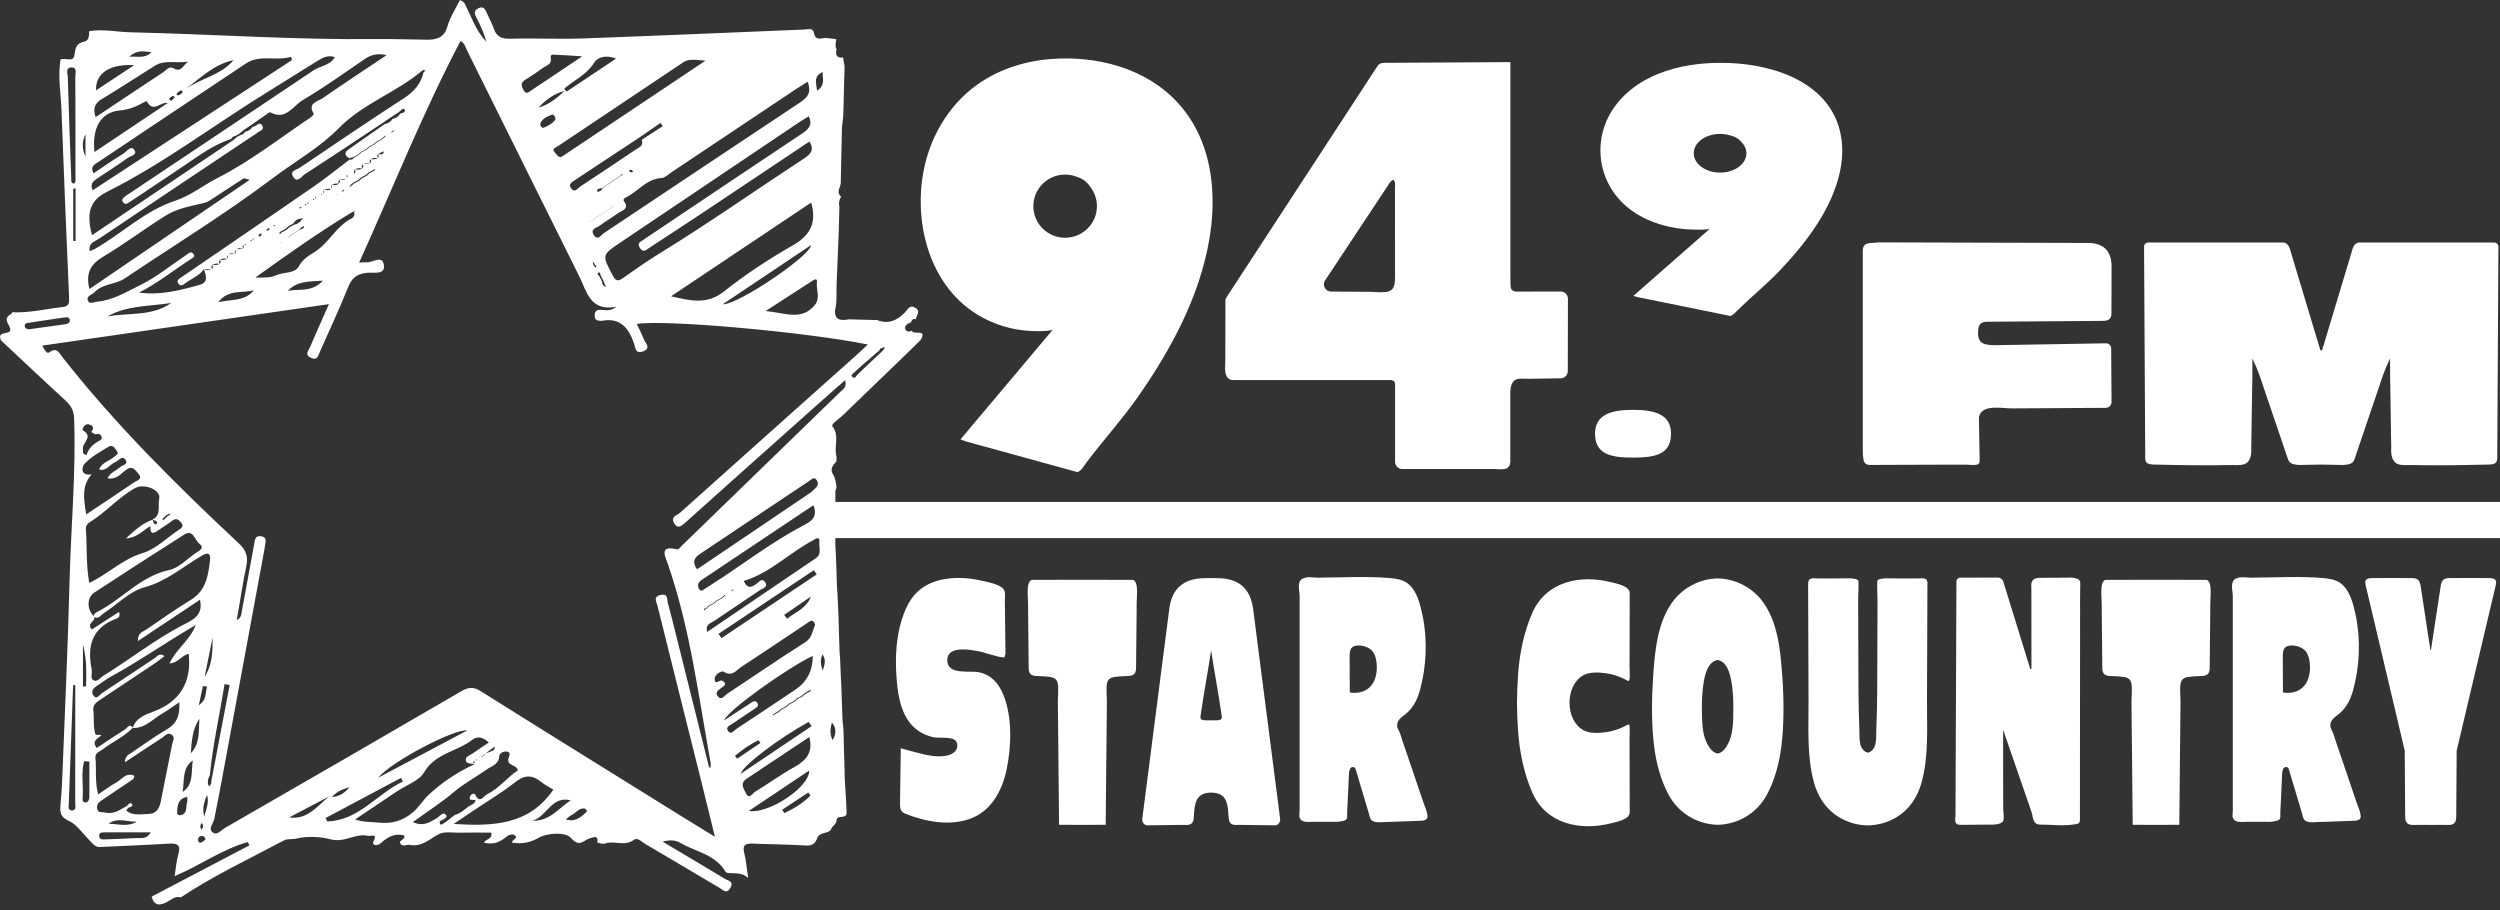 <svg width="239" height="87" viewBox="0 0 239 87" fill="none" xmlns="http://www.w3.org/2000/svg">
<rect x="0" y="0" width="239" height="87" fill="#333333" stroke="none"/>
<g clip-path="url(#clip0_2372_5063)">
<path d="M8.488 2.983C8.488 2.983 8.51 2.983 8.52 2.979C8.52 2.972 8.52 2.965 8.52 2.958L8.488 2.986V2.983Z" fill="white"/>
<path d="M87.578 30.543C87.578 30.543 87.557 30.536 87.546 30.533C87.546 30.536 87.546 30.54 87.546 30.547H87.578V30.543Z" fill="white"/>
<path d="M5.768 5.691C5.768 5.691 5.782 5.687 5.786 5.684C5.786 5.677 5.786 5.67 5.786 5.663L5.765 5.691H5.768Z" fill="white"/>
<path d="M87.182 31.607C87.182 31.607 87.186 31.618 87.186 31.622C87.197 31.618 87.207 31.614 87.214 31.611H87.179L87.182 31.607Z" fill="white"/>
<path d="M87.108 30.812C87.108 30.812 87.094 30.816 87.09 30.819C87.09 30.826 87.083 30.833 87.083 30.836L87.111 30.812H87.108Z" fill="white"/>
<path d="M87.186 31.62C86.912 31.742 86.607 31.729 86.541 31.423C86.472 31.081 86.793 30.924 87.09 30.815C87.179 30.615 87.262 30.401 87.546 30.529C87.579 30.155 88.095 29.764 87.477 29.409C86.981 29.123 86.786 29.57 86.578 29.796C85.814 30.611 84.968 31.045 83.844 30.598C82.948 30.575 82.056 30.552 81.16 30.529C80.106 30.74 79.636 30.414 79.897 29.271C80.01 28.768 79.95 28.229 79.967 27.703C79.973 27.43 79.98 27.154 79.99 26.881C80.049 25.471 80.106 24.058 80.165 22.648C80.172 22.454 80.178 22.26 80.185 22.066C80.205 21.291 80.228 20.512 80.248 19.736C80.155 19.401 80.231 19.092 80.41 18.803C79.854 18.333 80.443 17.84 80.38 17.357C80.38 17.149 80.386 16.942 80.39 16.739C80.423 15.214 80.459 13.692 80.492 12.167C80.532 11.819 80.572 11.47 80.611 11.122C80.621 10.819 80.631 10.517 80.641 10.215C80.648 10.011 80.651 9.804 80.657 9.6C80.667 9.137 80.677 8.673 80.687 8.21C80.707 7.592 80.724 6.974 80.743 6.356C80.694 6.07 80.644 5.788 80.598 5.502C79.967 5.564 79.848 5.232 79.973 4.706C79.788 4.391 79.934 4.066 79.944 3.743C79.616 3.704 79.292 3.668 78.965 3.628C78.519 3.628 77.967 3.954 77.815 3.155C77.716 2.626 77.243 2.81 76.896 2.823C69.852 3.109 62.811 3.421 55.767 3.674C53.434 3.757 51.09 3.638 48.756 3.704C47.917 3.727 47.454 3.474 47.19 2.702C47.004 2.163 46.714 1.66 46.485 1.134C46.333 0.782 46.148 0.588 45.735 0.792C45.348 0.983 45.319 1.226 45.5 1.584C45.897 2.353 46.267 3.139 46.495 3.987C45.451 2.912 45.041 1.502 44.367 0.24C44.231 0.161 44.099 0.079 43.967 0C43.557 0.841 43.018 1.647 42.773 2.531C42.476 3.615 41.702 3.803 40.84 3.796C39.243 3.786 37.633 3.714 36.047 3.734C28.193 3.822 20.362 3.27 12.518 3.089C11.186 3.06 9.861 2.761 8.525 2.978C8.505 3.382 8.538 3.881 8.049 3.983C7.282 4.141 7.206 4.582 7.117 5.262C7.021 6.014 6.231 5.485 5.788 5.683C5.517 7.306 5.818 8.92 5.878 10.537C6.096 16.505 6.35 22.474 6.605 28.442C6.625 28.942 6.611 29.29 5.957 29.359C4.367 29.527 2.8 29.938 1.184 29.852C1.134 29.915 1.101 30 1.035 30.036C0.195 30.506 0.946 31.003 0.985 31.496C1.032 32.077 -0.36 31.552 0.1 32.544C2.165 34.477 4.218 36.422 6.301 38.332C6.82 38.808 7.061 39.298 7.087 40.021C7.272 45.194 6.783 50.348 6.651 55.511C6.489 61.907 6.188 68.299 5.94 74.695C5.914 75.392 5.844 76.085 5.795 76.782C5.742 77.534 5.616 78.06 6.687 78.53C7.276 78.79 7.993 79.769 8.644 80.433C8.985 80.778 9.15 80.999 9.623 80.972C11.808 80.861 13.992 80.785 16.174 80.65C17.014 80.598 17.298 80.821 17.047 81.679C16.855 82.333 16.812 83.033 16.696 83.759C19.126 82.74 21.222 81.192 23.691 80.499C23.74 80.604 23.79 80.709 23.84 80.818C20.726 82.451 17.609 84.085 14.495 85.718C14.736 86.589 15.252 86.609 15.959 86.234C16.366 86.017 16.736 85.629 17.278 85.79C20.415 83.71 23.826 82.113 27.142 80.344C27.479 80.164 27.955 80.262 28.348 80.164C29.432 79.897 30.728 80.003 31.564 80.23C32.963 80.607 33.977 79.618 35.187 79.907C35.465 79.973 36.133 79.595 35.696 80.469C35.534 80.791 36.023 80.943 36.404 80.604C37.025 80.052 37.716 79.612 38.625 79.868C38.85 80.275 38.03 80.299 38.291 80.67C38.516 80.989 38.903 80.716 39.17 80.769C40.288 80.989 41.002 80.275 41.831 79.802C42.479 79.434 43.203 79.621 43.894 79.605C44.919 79.579 45.947 79.598 46.971 79.598C47.097 80.279 46.409 80.187 46.27 80.552C47.156 80.798 47.827 80.499 48.452 79.963C48.68 79.766 49.077 79.697 49.259 79.891C49.533 80.183 48.915 80.249 48.961 80.561C49.824 80.683 50.591 80.598 51.414 80.134C52.412 79.572 54.088 79.546 54.574 80.101C55.433 81.081 55.777 80.299 56.372 80.151C56.64 80.085 57.242 79.743 57.103 80.548C57.334 80.588 57.602 80.716 57.794 80.647C58.699 80.315 59.701 80.959 60.593 80.292C60.947 80.026 61.353 80.486 61.691 80.686C64.071 82.08 66.441 83.5 68.817 84.9C69.135 85.087 69.452 85.508 69.816 84.89C70.189 84.256 69.614 84.206 69.316 84.025C67.389 82.859 65.446 81.712 63.347 80.463C64.09 80.269 64.583 80.302 65.109 80.611C66.55 81.455 68.355 81.662 69.35 83.322C69.564 83.684 70.734 83.178 71.521 83.937C71.376 82.964 71.329 82.241 71.151 81.551C70.953 80.782 71.257 80.621 71.948 80.65C73.637 80.722 75.332 80.716 77.018 80.831C77.686 80.877 77.967 80.611 78.145 80.068C78.406 79.536 79.078 79.723 79.428 79.342C79.497 78.954 80.013 78.813 79.973 78.366C80.099 77.863 80.892 78.343 80.935 77.719C80.925 77.469 80.915 77.219 80.905 76.969C80.899 76.834 80.892 76.7 80.886 76.565C80.843 75.832 80.796 75.096 80.753 74.363C80.753 74.225 80.75 74.087 80.747 73.949C80.734 73.42 80.717 72.894 80.704 72.365C80.697 72.223 80.694 72.082 80.687 71.937C80.671 71.234 80.654 70.527 80.638 69.824C80.605 69.479 80.575 69.134 80.542 68.789C80.502 67.704 80.466 66.616 80.426 65.532C80.419 65.377 80.413 65.223 80.403 65.072C80.373 64.358 80.344 63.648 80.31 62.935C80.294 62.735 80.281 62.538 80.264 62.337C80.234 61.423 80.208 60.51 80.178 59.596C80.175 59.438 80.172 59.281 80.168 59.123C80.132 58.308 80.096 57.493 80.059 56.678L80.016 56.211C79.967 54.831 79.944 53.447 79.858 52.07L79.864 46.916C79.901 46.818 79.934 46.719 79.97 46.621C79.934 46.154 79.861 45.717 79.603 45.286C79.345 44.856 79.629 44.451 79.954 44.126C79.96 43.958 79.963 43.788 79.97 43.62C79.686 42.7 80.304 41.678 79.577 40.754C79.425 40.56 80.168 40.077 80.519 39.748C80.588 39.686 80.661 39.62 80.73 39.558C80.813 39.475 80.899 39.39 80.981 39.308C82.628 37.72 84.27 36.133 85.917 34.546C86.611 33.872 87.302 33.198 87.996 32.524C88.723 31.351 87.275 32.087 87.189 31.624L87.186 31.62ZM78.641 6.882C78.635 7.546 78.912 8.167 78.112 8.667C78.036 7.934 77.736 7.306 78.641 6.882ZM78.099 26.963C78.01 27.686 78.446 28.456 77.914 29.139C76.665 30.694 75.091 29.921 73.2 29.731C74.889 28.64 76.311 27.723 77.732 26.802C77.94 26.664 78.139 26.648 78.099 26.96V26.963ZM69.092 29.087C72.037 27.114 74.767 25.284 77.524 23.44C77.58 24.357 70.612 29.136 69.092 29.087ZM75.772 23.466C73.488 24.778 71.263 26.237 69.204 27.87C67.574 29.159 66.031 28.751 64.153 28.324C68.685 25.294 73.055 22.372 77.55 19.365C77.617 19.631 77.63 19.67 77.636 19.71C78.016 21.455 77.359 22.559 75.775 23.47L75.772 23.466ZM61.175 23.7C61.505 24.209 61.796 23.874 62.094 23.68C63.783 22.572 65.475 21.471 67.158 20.354C70.553 18.096 73.941 15.825 77.382 13.528C77.927 14.399 77.408 14.796 76.797 15.197C72.212 18.198 67.736 21.356 63.062 24.222C61.869 24.955 60.719 25.761 59.575 26.572C59.089 26.917 58.871 26.888 58.574 26.329C57.536 24.367 57.516 24.39 59.357 23.151C65.003 19.358 70.642 15.559 76.288 11.763C76.621 11.539 76.969 11.335 77.322 11.115C77.709 11.953 77.299 12.354 76.688 12.762C71.815 16.003 66.956 19.269 62.094 22.53C61.922 22.645 61.747 22.753 61.582 22.878C61.314 23.085 60.838 23.184 61.175 23.703V23.7ZM57.949 27.397H57.82C57.622 27.292 57.562 27.111 57.552 26.904C57.469 26.74 57.387 26.576 57.304 26.411C57.179 26.316 57.043 26.148 57.205 26.063C57.38 25.971 57.39 26.207 57.43 26.336C57.513 26.5 57.595 26.664 57.678 26.829C57.747 26.996 57.813 27.164 57.883 27.328L57.949 27.397ZM77.207 7.802C77.583 8.772 77.263 9.278 76.542 9.758C70.262 13.915 64.008 18.113 57.734 22.283C57.463 22.464 57.126 23.072 56.749 22.438C56.408 21.863 57.053 21.78 57.334 21.57C57.889 21.146 58.511 20.811 59.069 20.39C59.43 20.117 60.213 20.002 59.651 19.233C59.526 19.062 59.727 18.928 59.859 18.862C61.01 18.3 61.796 17.094 63.241 17.021C63.565 17.005 63.882 16.676 64.186 16.473C68.159 13.823 72.126 11.168 76.099 8.516C76.436 8.292 76.78 8.082 77.213 7.809L77.207 7.802ZM56.947 25.576C56.947 25.576 56.848 25.488 56.798 25.438C56.749 25.337 56.696 25.238 56.66 25.133C56.653 25.116 56.713 25.08 56.739 25.051C56.789 25.146 56.842 25.241 56.891 25.34C57.02 25.392 57.073 25.468 56.947 25.576ZM60.778 14.297C59.003 15.49 57.231 16.68 55.443 17.85C55.218 17.997 54.971 18.461 54.63 18.044C54.27 17.606 54.673 17.409 54.98 17.205C57.036 15.848 59.093 14.487 61.148 13.13C61.813 12.67 62.474 12.213 63.138 11.753C63.215 11.855 63.291 11.957 63.367 12.059C62.696 12.492 62.025 12.93 61.353 13.363C61.562 13.915 61.106 14.077 60.782 14.297H60.778ZM60.527 16.42C60.458 16.44 60.385 16.486 60.322 16.476C60.203 16.453 60.117 16.374 60.203 16.249C60.226 16.216 60.349 16.226 60.401 16.256C60.454 16.285 60.484 16.361 60.524 16.423L60.527 16.42ZM59.532 16.729C59.466 16.749 59.403 16.768 59.337 16.788L59.089 17.021C58.924 17.107 58.759 17.196 58.597 17.281C58.514 17.36 58.431 17.436 58.349 17.514C58.184 17.6 58.018 17.689 57.853 17.774C57.77 17.853 57.688 17.928 57.605 18.007C57.493 18.185 57.37 18.346 57.126 18.32C57.103 18.32 57.056 18.247 57.066 18.227C57.156 17.984 57.387 18.02 57.582 17.984C57.665 17.909 57.747 17.83 57.83 17.754C57.995 17.666 58.16 17.58 58.322 17.491C58.405 17.413 58.488 17.337 58.57 17.258C58.736 17.169 58.901 17.084 59.066 16.995C59.149 16.919 59.231 16.841 59.317 16.765C59.367 16.722 59.42 16.676 59.469 16.634L59.539 16.735L59.532 16.729ZM56.838 20.946C56.921 20.867 57.004 20.785 57.083 20.706C57.248 20.62 57.413 20.538 57.582 20.453C57.665 20.374 57.747 20.291 57.83 20.213C57.995 20.127 58.16 20.045 58.326 19.96C58.408 19.877 58.494 19.795 58.577 19.713L58.643 19.664L58.59 19.726C58.504 19.808 58.422 19.887 58.336 19.97C58.17 20.055 58.005 20.137 57.84 20.223L57.592 20.462C57.427 20.548 57.261 20.63 57.096 20.715C57.013 20.794 56.931 20.877 56.848 20.955C56.683 21.038 56.518 21.123 56.349 21.205L56.342 21.199C56.508 21.113 56.673 21.031 56.838 20.946ZM67.449 5.798C62.755 8.936 58.352 11.878 53.949 14.819C53.916 14.842 53.88 14.862 53.847 14.888C53.424 15.217 53.265 14.793 53.06 14.593C52.677 14.215 53.133 14.106 53.325 13.981C57.318 11.299 61.32 8.634 65.317 5.959C65.882 5.581 66.48 5.735 67.452 5.801L67.449 5.798ZM51.662 11.796C51.844 11.309 52.333 11.138 52.763 10.958C52.888 10.905 53.106 11.132 53.1 11.418C52.842 11.802 52.409 12.029 51.976 12.21C51.821 12.275 51.586 12.006 51.662 11.799V11.796ZM51.48 10.29C52.167 9.541 52.964 8.956 53.969 8.687C53.248 9.387 52.475 10.004 51.48 10.29ZM56.785 6.014C57.139 5.446 57.916 5.226 58.898 5.6C57.251 6.698 55.708 7.73 54.164 8.759C54.088 8.664 54.009 8.568 53.933 8.476C54.885 7.661 56.078 7.145 56.785 6.014ZM50.171 7.658C50.759 7.283 51.348 6.902 51.91 6.488C52.237 6.245 52.786 6.169 52.653 5.515C52.574 5.127 52.971 5.232 53.176 5.239C53.903 5.265 54.633 5.321 55.665 5.383C53.877 6.58 52.353 7.605 50.825 8.621C50.574 8.788 50.303 9.104 50.042 8.598C49.857 8.24 49.738 7.931 50.171 7.658ZM14.485 4.992C13.85 5.623 13.196 5.37 12.346 5.423C13.133 4.729 13.751 4.91 14.485 4.992ZM12.822 6.231C11.467 7.129 10.35 7.868 9.18 8.64C9.114 7.023 10.469 6.093 12.822 6.231ZM9.735 9.472C11.451 8.433 13.13 7.332 14.832 6.271C15.741 5.702 16.759 6.07 17.966 5.89C17.447 6.36 17.281 6.935 16.584 6.53C16.161 6.287 15.906 6.708 15.625 6.892C13.473 8.305 11.335 9.742 9.147 11.197C8.849 10.353 9.067 9.873 9.732 9.469L9.735 9.472ZM22.332 5.745C21.089 7.237 19.116 7.48 17.648 8.588C19.123 7.49 20.448 6.143 22.332 5.745ZM17.43 8.884C17.344 8.94 17.225 9.045 17.086 9.097C17.014 9.124 16.822 9.104 16.911 8.946C16.981 8.825 17.126 8.726 17.262 8.664C17.328 8.631 17.49 8.64 17.43 8.884ZM16.716 9.291C16.61 9.4 16.505 9.511 16.372 9.649C16.273 9.567 16.207 9.511 16.141 9.456C16.257 9.357 16.366 9.242 16.498 9.166C16.534 9.147 16.64 9.245 16.716 9.291ZM11.431 10.56C12.396 10.468 13.07 10.175 13.811 9.748C13.877 9.709 14.019 9.663 14.029 9.676C14.677 10.849 15.282 9.715 16.042 9.843C13.755 11.375 11.47 12.903 9.034 14.533C8.776 12.335 9.576 10.737 11.431 10.56ZM12.826 14.31C12.505 13.876 12.125 14.481 11.818 14.668C10.846 15.266 9.907 15.927 8.938 16.574C8.581 15.868 9.104 15.687 9.451 15.454C14.135 12.318 18.819 9.186 23.512 6.067C24.851 5.176 26.408 5.863 27.819 5.433C27.849 5.538 27.879 5.64 27.912 5.745C21.565 9.893 15.216 14.037 8.859 18.191C8.588 17.593 8.909 17.311 9.319 17.044C10.284 16.413 11.249 15.786 12.184 15.115C12.465 14.911 13.186 14.803 12.826 14.313V14.31ZM10.194 18.352C15.635 15.641 20.442 11.95 25.588 8.788C27.188 7.806 28.775 6.79 30.375 5.804C30.887 5.489 31.366 5.245 32.007 5.459C31.548 6.277 30.619 6.291 29.961 6.734C24.114 10.659 18.257 14.566 12.399 18.477C12.227 18.592 12.049 18.694 11.89 18.826C11.725 18.96 11.606 19.135 11.774 19.348C11.943 19.559 12.132 19.486 12.313 19.365C12.521 19.23 12.726 19.095 12.935 18.957C14.406 17.974 15.877 16.985 17.351 16.006C18.875 14.997 20.323 13.847 22.107 13.284C22.167 13.071 22.355 13.035 22.531 12.979C22.64 12.92 22.745 12.857 22.855 12.798C22.997 12.68 23.139 12.565 23.278 12.446C23.522 12.279 23.77 12.114 24.015 11.95C24.487 11.621 24.957 11.29 25.43 10.967C25.565 10.875 25.773 10.695 25.846 10.737C27.327 11.549 28.008 10.123 28.93 9.577C30.946 8.384 32.864 7.02 34.797 5.692C35.409 5.272 36.017 5.045 36.959 5.275C34.837 6.695 32.821 8.016 30.844 9.387C30.371 9.715 29.37 9.843 29.988 10.859C30.017 10.908 29.839 11.132 29.72 11.211C26.781 13.183 23.965 15.398 20.831 16.998C19.456 17.702 18.204 18.707 16.759 19.187C13.817 20.157 11.662 22.329 9.061 23.802C8.928 23.877 8.78 23.927 8.585 24.012C8.419 23.217 9.077 23.082 9.467 22.819C14.316 19.555 19.182 16.315 24.041 13.068C24.213 12.953 24.401 12.857 24.553 12.723C24.778 12.525 25.3 12.437 25.089 12.036C24.805 11.493 24.477 12.174 24.15 12.114C23.978 12.394 23.724 12.552 23.403 12.604C23.35 12.818 23.159 12.854 22.99 12.916C22.881 12.976 22.768 13.035 22.66 13.094C22.517 13.212 22.378 13.327 22.236 13.445C17.764 16.453 13.295 19.46 8.796 22.484C8.257 20.433 8.532 19.187 10.198 18.356L10.194 18.352ZM9.844 24.551C11.893 23.328 13.807 21.889 15.827 20.617C16.941 19.914 18.263 19.703 19.536 19.398C19.88 19.315 20.19 19.072 20.498 18.875C21.43 18.274 22.355 17.656 23.288 17.054C23.334 17.025 23.436 17.084 23.873 17.192C18.666 20.738 13.668 24.143 8.548 27.631C8.178 26.129 8.641 25.271 9.847 24.551H9.844ZM9.021 27.956C9.791 27.098 11.011 27.226 11.9 26.631C16.653 23.447 21.549 20.446 26.11 17.008C28.203 15.434 30.563 14.116 32.368 12.275C34.711 9.883 37.875 8.854 40.347 6.764C40.446 6.698 40.552 6.616 40.638 6.764C40.648 6.78 40.545 6.862 40.493 6.915C40.241 8.013 39.584 8.759 38.628 9.38C35.276 11.559 31.961 13.797 28.652 16.039C28.375 16.226 27.684 16.308 28.011 16.87C28.414 17.564 28.801 16.88 29.099 16.686C31.624 15.053 34.123 13.38 36.628 11.72C36.873 11.552 37.118 11.385 37.366 11.217C37.614 11.056 37.861 10.892 38.109 10.731C38.301 10.622 38.519 10.251 38.671 10.461C38.846 10.701 38.493 10.81 38.261 10.866C38.099 11.152 37.842 11.299 37.528 11.372C37.352 11.645 37.101 11.806 36.781 11.861C35.69 12.624 34.605 13.393 33.508 14.149C33.092 14.435 32.745 14.701 33.363 15.128C33.498 15.092 33.634 15.056 33.769 15.02C33.928 14.934 34.09 14.849 34.248 14.764C34.331 14.685 34.417 14.606 34.5 14.527C34.662 14.441 34.827 14.356 34.992 14.271C35.075 14.192 35.157 14.113 35.24 14.03C35.402 13.945 35.567 13.86 35.733 13.774C35.815 13.695 35.901 13.616 35.984 13.538C36.146 13.452 36.311 13.363 36.476 13.278C36.562 13.196 36.652 13.117 36.737 13.035C36.764 13.008 36.794 12.979 36.82 12.953C36.84 12.972 36.86 12.995 36.88 13.015L36.794 13.091C36.705 13.169 36.618 13.248 36.529 13.327C36.367 13.413 36.202 13.501 36.04 13.587C35.957 13.666 35.871 13.741 35.789 13.82C35.627 13.906 35.462 13.994 35.296 14.08L35.042 14.313C34.88 14.399 34.715 14.484 34.549 14.573C34.467 14.652 34.381 14.731 34.298 14.809C34.139 14.905 33.981 14.997 33.822 15.092C33.733 15.237 33.611 15.303 33.439 15.24C32.302 16.101 31.191 17.002 30.017 17.813C25.929 20.643 21.82 23.44 17.718 26.25C17.582 26.342 17.44 26.431 17.308 26.523C17.106 26.661 16.852 26.796 17.043 27.095C17.225 27.378 17.463 27.279 17.668 27.114C18.27 26.638 19.043 26.388 19.499 25.728C19.694 26.313 19.939 26.99 19.113 27.223C17.215 27.759 15.298 28.252 13.288 27.969C15.057 27.091 16.581 25.836 18.233 24.781C18.419 24.663 18.736 24.518 18.458 24.232C18.22 23.986 18.005 24.245 17.814 24.37C16.339 25.35 14.954 26.506 13.374 27.272C12.082 27.9 10.799 28.705 9.295 28.84C8.991 28.866 8.562 29.126 8.403 28.748C8.214 28.294 8.773 28.206 9.005 27.953L9.021 27.956ZM37.729 12.433C37.663 12.492 37.6 12.555 37.534 12.614L37.392 12.686C37.419 12.64 37.442 12.594 37.468 12.548C37.554 12.509 37.64 12.473 37.726 12.433H37.729ZM30.044 24.114C29.479 24.456 28.933 24.791 28.563 25.468C28.173 26.188 27.115 25.977 26.391 26.319C25.829 26.585 25.112 26.533 24.411 26.529C27.482 24.334 30.55 22.152 33.782 20.209H33.789C34.017 20.509 33.769 20.814 33.604 20.893C32.106 21.633 31.442 23.269 30.041 24.111L30.044 24.114ZM30.874 26.832C29.763 28.005 28.533 27.571 27.522 27.808C28.381 26.865 29.472 26.924 30.874 26.832ZM24.709 22.484C24.758 22.428 24.815 22.365 24.884 22.336C24.927 22.316 24.993 22.352 25.049 22.365C24.98 22.461 24.914 22.556 24.838 22.661C24.762 22.559 24.699 22.494 24.706 22.484H24.709ZM25.509 21.935C25.552 21.876 25.621 21.833 25.687 21.797C25.697 21.794 25.747 21.863 25.79 21.912C25.684 21.974 25.591 22.033 25.499 22.089C25.499 22.037 25.482 21.971 25.506 21.938L25.509 21.935ZM26.137 21.557C26.163 21.534 26.193 21.494 26.216 21.498C26.243 21.498 26.262 21.544 26.286 21.57C26.259 21.593 26.229 21.633 26.206 21.629C26.18 21.629 26.16 21.583 26.137 21.557ZM28.778 20.906C28.834 20.877 28.887 20.847 28.943 20.817C28.917 20.873 28.894 20.929 28.867 20.985C28.685 21.255 28.438 21.422 28.117 21.485C27.958 21.57 27.803 21.659 27.644 21.744C27.558 21.823 27.469 21.905 27.383 21.984C27.221 22.07 27.056 22.152 26.894 22.237C26.841 22.339 26.778 22.415 26.682 22.287C26.676 22.277 26.762 22.195 26.805 22.148C26.966 22.063 27.125 21.978 27.287 21.892C27.373 21.81 27.462 21.728 27.548 21.642C27.714 21.547 27.879 21.455 28.044 21.36C28.209 21.077 28.447 20.913 28.781 20.903L28.778 20.906ZM28.613 19.864C28.666 19.831 28.718 19.799 28.775 19.766C28.794 19.792 28.814 19.815 28.834 19.841C28.781 19.877 28.728 19.914 28.669 19.943C28.666 19.943 28.633 19.891 28.613 19.864ZM29.016 21.606C29.036 21.636 29.075 21.678 29.069 21.698C28.98 21.909 28.778 21.922 28.59 21.958C28.507 22.037 28.427 22.116 28.345 22.191C28.18 22.277 28.014 22.365 27.849 22.451C27.766 22.53 27.684 22.605 27.601 22.684L27.522 22.737L27.581 22.665C27.664 22.586 27.747 22.51 27.829 22.431C27.994 22.346 28.16 22.257 28.325 22.172L28.573 21.938C28.722 21.826 28.867 21.715 29.016 21.603V21.606ZM26.881 23.102C26.871 23.131 26.861 23.157 26.851 23.187L26.771 23.243L26.831 23.167C26.848 23.144 26.864 23.125 26.881 23.102ZM29.317 19.516C29.27 19.559 29.224 19.601 29.178 19.641C29.135 19.444 29.227 19.486 29.317 19.516ZM29.383 19.477C29.389 19.424 29.399 19.371 29.406 19.319C29.581 19.44 29.459 19.447 29.383 19.477ZM30.07 19.026C30.024 19.062 29.978 19.099 29.931 19.135C29.912 18.954 29.991 18.997 30.07 19.026ZM30.123 18.859C30.166 18.868 30.206 18.878 30.249 18.891L30.127 18.987C30.127 18.944 30.127 18.901 30.127 18.859H30.123ZM30.685 18.622C30.705 18.464 30.771 18.517 30.834 18.553C30.788 18.579 30.735 18.599 30.685 18.622ZM30.903 18.5C30.913 18.385 30.92 18.27 30.93 18.155C31.026 18.28 31.016 18.395 30.903 18.5ZM30.963 18.132C31.178 18.116 31.393 17.974 31.614 18.08C31.409 18.244 31.184 18.178 30.963 18.132ZM32.47 17.149C32.659 17.133 32.85 17.123 33.042 17.113C32.864 17.242 32.669 17.192 32.47 17.149ZM32.923 18.122C32.897 18.175 32.867 18.227 32.84 18.28C32.784 18.303 32.728 18.329 32.675 18.352L32.761 18.198C32.817 18.172 32.87 18.145 32.926 18.119L32.923 18.122ZM32.381 17.567C32.298 17.432 32.374 17.301 32.421 17.169C32.533 17.307 32.503 17.439 32.381 17.567ZM32.358 17.583C32.153 17.741 31.931 17.695 31.707 17.639C31.921 17.613 32.133 17.478 32.358 17.583ZM32.202 18.592L32.193 18.651L32.133 18.612L32.199 18.592H32.202ZM31.667 18.017C31.67 17.902 31.677 17.784 31.68 17.669C31.769 17.79 31.756 17.905 31.667 18.017ZM33.148 17.015C33.151 16.9 33.158 16.785 33.161 16.67C33.254 16.795 33.247 16.91 33.148 17.015ZM33.819 20.193C33.862 20.17 33.908 20.147 33.951 20.124C33.944 20.16 33.938 20.196 33.934 20.232C33.898 20.219 33.858 20.206 33.822 20.193H33.819ZM33.835 17.554C33.749 17.633 33.667 17.712 33.581 17.79C33.525 17.813 33.468 17.836 33.412 17.859C33.439 17.807 33.468 17.758 33.495 17.705C33.581 17.629 33.667 17.55 33.753 17.475C33.915 17.386 34.077 17.301 34.239 17.212C34.325 17.133 34.407 17.058 34.493 16.979C34.655 16.89 34.817 16.804 34.982 16.719C35.068 16.64 35.154 16.564 35.237 16.486C35.399 16.397 35.564 16.311 35.729 16.223C35.779 16.196 35.832 16.17 35.881 16.144C35.858 16.193 35.832 16.246 35.809 16.295C35.647 16.384 35.485 16.473 35.319 16.561C35.233 16.64 35.151 16.719 35.065 16.798C34.903 16.883 34.741 16.969 34.579 17.054C34.493 17.133 34.41 17.212 34.325 17.291C34.163 17.376 33.997 17.462 33.835 17.547V17.554ZM34.635 16.137C34.414 16.21 34.182 16.259 33.951 16.17C34.172 16.088 34.401 16.026 34.635 16.137ZM34.675 15.7C34.774 15.841 34.711 15.983 34.648 16.121C34.536 15.979 34.589 15.838 34.675 15.7ZM33.901 16.614C33.796 16.473 33.845 16.331 33.921 16.19C34.034 16.328 33.971 16.473 33.901 16.614ZM35.372 15.648C35.174 15.654 34.972 15.657 34.771 15.657C34.966 15.585 35.167 15.572 35.372 15.648ZM35.435 15.224C35.518 15.358 35.448 15.496 35.402 15.631C35.29 15.49 35.323 15.355 35.435 15.224ZM35.468 15.201C35.67 15.082 35.881 15.069 36.1 15.145C35.895 15.21 35.686 15.28 35.468 15.201ZM36.162 14.708C36.261 14.849 36.195 14.987 36.129 15.125C36.027 14.984 36.076 14.846 36.162 14.708ZM36.185 14.691C36.341 14.609 36.506 14.537 36.671 14.464C36.665 14.527 36.681 14.606 36.652 14.645C36.509 14.823 36.347 14.75 36.185 14.691ZM20.326 25.294C20.534 25.205 20.752 25.156 20.977 25.244C20.765 25.327 20.551 25.379 20.326 25.294ZM20.273 25.731C20.167 25.59 20.21 25.451 20.296 25.314C20.398 25.451 20.336 25.593 20.273 25.731ZM21.731 24.761C21.512 24.804 21.288 24.909 21.06 24.801C21.274 24.686 21.503 24.699 21.731 24.761ZM21.777 24.39C21.77 24.505 21.764 24.62 21.76 24.732C21.671 24.61 21.688 24.498 21.777 24.39ZM21.003 25.228C20.888 25.09 20.947 24.955 21.04 24.82C21.146 24.959 21.083 25.097 21.003 25.228ZM24.276 27.742C23.41 28.827 22.157 28.593 20.871 28.889C21.84 27.604 23.195 28.071 24.276 27.742ZM22.514 24.282C22.302 24.288 22.084 24.295 21.869 24.301C22.071 24.16 22.296 24.249 22.514 24.282ZM22.55 23.907C22.541 24.025 22.534 24.143 22.524 24.262C22.425 24.127 22.412 24.005 22.55 23.907ZM23.258 23.792C23.053 23.808 22.845 23.821 22.636 23.834C22.821 23.637 23.046 23.775 23.258 23.792ZM23.301 23.417C23.291 23.535 23.281 23.654 23.268 23.772C23.169 23.637 23.155 23.512 23.301 23.417ZM23.37 23.374C23.416 23.341 23.463 23.309 23.512 23.279C23.512 23.45 23.443 23.407 23.37 23.374ZM24.058 22.924C24.051 22.977 24.048 23.033 24.041 23.085C23.849 22.97 23.978 22.954 24.058 22.924ZM24.12 22.881C24.163 22.845 24.206 22.809 24.249 22.776C24.273 22.95 24.193 22.911 24.12 22.881ZM20.203 25.764C19.975 25.826 19.744 25.898 19.519 25.734C19.747 25.744 19.975 25.754 20.203 25.764ZM16.379 28.958C14.544 30.27 12.317 29.869 10.264 30.256C12.158 29.165 14.32 29.303 16.379 28.958ZM13.282 27.982C13.282 27.982 13.288 27.979 13.292 27.976C13.302 27.999 13.308 28.022 13.318 28.045C13.305 28.022 13.295 28.002 13.282 27.979V27.982ZM8.172 12.828V14.951C7.815 14.228 7.841 13.521 8.172 12.828ZM6.482 7.382C6.473 7.046 6.211 6.422 6.879 6.448C7.405 6.468 7.196 7.027 7.2 7.352C7.22 10.543 7.216 13.738 7.213 16.929C7.213 17.14 7.292 17.393 7.058 17.557C6.747 17.491 6.82 17.245 6.813 17.074C6.694 13.843 6.572 10.613 6.482 7.382ZM7.229 18.017V23.029C7.153 23.029 7.074 23.029 6.998 23.033V18.034C7.074 18.027 7.153 18.02 7.229 18.017ZM2.37 31.197C2.311 30.848 2.661 30.878 2.876 30.842C3.964 30.667 5.054 30.51 6.145 30.352C6.34 30.326 6.591 30.28 6.658 30.526C6.744 30.842 6.489 30.96 6.241 30.996C5.15 31.157 4.059 31.302 2.965 31.453C2.704 31.509 2.417 31.469 2.367 31.19L2.37 31.197ZM6.889 77.485C6.436 77.488 6.572 76.989 6.582 76.69C6.71 72.963 6.853 69.239 6.988 65.515C7.058 65.502 7.127 65.492 7.196 65.479C7.196 69.213 7.196 72.946 7.19 76.68C7.19 76.982 7.329 77.482 6.886 77.485H6.889ZM8.168 76.719C7.838 76.719 7.891 76.374 7.907 76.147C7.976 75.023 7.732 73.867 8.046 72.766C8.211 72.782 8.38 72.795 8.545 72.812C8.545 73.932 8.545 75.053 8.545 76.174C8.545 76.453 8.41 76.716 8.168 76.716V76.719ZM9.104 41.523C9.312 41.457 9.523 41.441 9.659 41.641C9.874 41.957 9.596 42.082 9.395 42.194C8.852 42.493 8.446 42.907 8.284 43.492C7.818 43.442 7.967 43.127 7.927 42.923C7.818 42.341 8.978 41.783 7.934 41.142C7.781 41.05 8.102 40.531 8.38 40.557C8.733 40.593 9.133 40.81 8.72 41.293C8.849 41.369 8.975 41.444 9.104 41.52V41.523ZM8.102 44.313C8.74 43.646 9.599 43.176 10.409 42.69C10.783 42.466 11.001 42.887 11.18 43.127C11.401 43.419 11.07 43.525 10.902 43.679C10.439 44.096 9.718 44.212 9.477 44.885C10.175 45.079 10.469 44.402 10.985 44.198C11.328 44.064 11.685 43.465 12.016 43.978C12.29 44.402 11.646 44.488 11.404 44.714C11.067 45.033 10.545 45.155 10.284 45.723C11.13 45.881 11.55 45.289 12.012 44.941C12.621 44.484 12.862 44.862 13.199 45.24C13.715 45.822 13.097 45.924 12.819 46.114C11.341 47.123 9.844 48.109 8.244 49.178C8.006 47.731 7.778 46.459 8.763 45.345C7.699 45.529 7.768 44.662 8.102 44.317V44.313ZM14.588 49.661C14.71 49.799 14.997 49.723 15.021 49.983C15.024 50.026 14.925 50.121 14.878 50.121C14.607 50.104 14.713 49.805 14.564 49.69C13.556 50.048 12.816 50.772 12.039 51.468C12.998 51.445 13.609 50.775 14.326 50.315L14.356 50.308C14.386 50.758 14.416 51.199 15.044 50.755C15.516 50.423 16.012 50.127 16.472 49.779C16.829 49.51 17.043 49.634 17.295 49.927C17.652 50.341 17.314 50.502 17.047 50.683C15.92 51.442 14.878 52.504 13.632 52.878C11.708 53.453 10.35 54.863 8.535 55.728C8.214 53.983 8.33 52.27 8.211 50.578C8.188 50.242 8.376 50.045 8.631 49.888C10.161 48.938 11.338 47.531 12.935 46.653C13.778 46.19 15.43 46.828 15.219 47.689C15.063 48.316 15.454 49.24 14.588 49.664V49.661ZM15.506 49.638C15.506 49.638 15.589 49.549 15.632 49.503C15.718 49.421 15.807 49.339 15.893 49.256C15.996 49.204 16.098 49.145 16.207 49.102C16.224 49.095 16.267 49.151 16.296 49.181C16.197 49.237 16.098 49.296 16.002 49.352L15.738 49.605C15.672 49.69 15.599 49.772 15.51 49.638H15.506ZM17.585 51.12C18.488 50.548 18.597 51.62 19.04 51.958C19.602 52.389 19.09 52.615 18.762 52.836C17.91 53.407 17.123 54.288 16.191 54.489C13.45 55.077 11.722 57.24 9.395 58.443C9.216 58.535 8.955 58.623 8.971 58.906C8.3 58.275 8.284 57.128 9.018 56.648C11.86 54.785 14.716 52.941 17.589 51.123L17.585 51.12ZM8.228 65.611C8.129 65.617 8.029 65.627 7.93 65.634V61.614C8.324 63.103 8.251 64.358 8.228 65.611ZM8.767 64.102C8.76 64.063 8.77 64.02 8.763 63.98C8.32 61.798 8.763 60.046 11.074 59.162C11.259 59.09 11.553 58.965 11.371 58.505C10.485 59.077 9.619 59.636 8.78 60.178C8.218 59.576 9.157 59.415 9.008 58.981C9.418 59.231 9.626 58.811 9.874 58.653C11.193 57.808 12.376 56.536 13.811 56.145C15.982 55.554 17.539 54.124 19.374 53.079C19.909 52.773 20.157 52.951 20.081 53.562C19.899 55.011 19.718 56.431 18.283 57.319C16.812 58.226 15.387 59.215 13.966 60.198C13.668 60.405 13.163 60.47 13.183 61.285C15.229 59.925 17.143 58.65 19.116 57.335C19.48 58.889 18.306 59.323 17.437 59.777C14.766 61.174 12.409 63.044 9.857 64.618C9.566 64.799 9.302 65.243 8.915 65.022C8.614 64.848 8.823 64.418 8.767 64.109V64.102ZM19.007 67.408C19.139 66.797 19.268 66.186 19.4 65.575C19.532 65.597 19.668 65.621 19.8 65.644C19.605 66.248 19.787 66.912 19.007 67.408ZM19.281 79.322C19.099 79.102 19.126 78.895 19.281 78.675C19.483 78.895 19.427 79.102 19.281 79.322ZM19.07 68.716C18.961 69.864 19.156 71.079 18.237 72.013C18.333 70.856 18.379 69.703 19.07 68.716ZM19.562 64.71C19.813 63.461 20.068 62.216 20.319 60.967C20.339 62.268 20.303 63.56 19.562 64.71ZM9.137 70.238C8.879 69.482 9.021 68.69 8.925 67.924C8.856 67.356 9.236 67.126 9.613 66.873C11.328 65.732 13.044 64.592 14.753 63.448C15.08 63.228 15.384 62.981 15.728 62.722C15.249 62.373 15.03 62.755 14.799 62.909C13.113 64.017 11.447 65.16 9.758 66.258C9.53 66.406 9.262 66.899 8.955 66.528C8.628 66.13 8.922 65.778 9.319 65.532C9.738 65.269 10.122 64.95 10.555 64.713C13.331 63.198 15.913 61.377 18.7 59.757C18.197 61.177 16.852 62.025 16.204 63.422C16.961 63.412 17.371 62.666 18.035 62.492C18.352 65.236 17.169 67.086 14.7 68.016C13.93 68.306 13.007 68.605 12.703 69.571C12.373 69.111 12.181 69.591 11.989 69.709C11.067 70.284 10.168 70.899 9.246 71.51C8.7 70.771 9.421 70.606 9.705 70.264L9.133 70.238H9.137ZM13.004 80.118C12.022 80.187 11.037 80.207 10.056 80.246C9.811 80.256 9.53 80.285 9.484 79.953C9.434 79.602 9.705 79.575 9.96 79.572C11.418 79.569 12.872 79.572 14.419 79.572C14.022 80.272 13.467 80.088 13.011 80.121L13.004 80.118ZM10.389 78.744C11.236 78.106 12.171 78.59 13.077 78.55C12.227 79.076 11.302 78.777 10.389 78.744ZM16.468 71.109C16.108 72.963 15.718 74.81 15.361 76.663C15.239 77.304 14.895 77.797 14.264 77.807C13.53 77.82 12.726 78.031 12.062 77.488C12.059 77.485 12.198 77.308 12.27 77.212C12.221 77.16 12.171 77.107 12.118 77.058C11.474 77.4 10.879 77.886 10.062 77.676C9.775 77.6 9.365 77.784 9.285 77.288C9.223 76.897 9.444 76.69 9.738 76.499C10.664 75.888 11.583 75.267 12.498 74.645C12.664 74.534 12.862 74.435 12.826 74.159C12.052 73.811 11.652 74.511 11.12 74.803C10.548 75.119 10.026 75.516 9.381 75.947C9.057 74.728 9.236 73.554 9.123 72.411C9.081 71.96 9.543 71.852 9.824 71.635C10.76 70.915 11.87 70.435 12.703 69.574C12.703 69.581 12.697 69.587 12.693 69.594C13.877 69.64 14.597 68.74 15.503 68.22C16.032 67.918 16.521 67.55 17.143 67.132C17.205 68.338 16.954 69.147 15.963 69.722C14.789 70.403 13.685 71.208 12.561 71.97C12.317 72.135 11.966 72.236 11.94 72.877C13.236 72.019 14.373 71.254 15.53 70.511C15.781 70.35 16.006 69.982 16.389 70.219C16.782 70.465 16.528 70.817 16.472 71.109H16.468ZM17.89 76.686C17.744 77.107 17.956 77.692 17.371 77.909C17.189 77.975 16.918 77.926 16.931 77.663C16.957 77.147 16.967 76.601 17.513 76.299C17.612 76.243 17.734 76.233 17.896 76.187C17.896 76.378 17.936 76.549 17.89 76.686ZM17.457 75.71C17.652 74.652 17.371 73.439 18.432 72.697C18.253 73.768 18.551 74.991 17.457 75.71ZM19.212 80.548C19.04 80.604 18.924 80.469 18.934 80.279C18.947 80.059 19.05 79.901 19.301 79.924C19.463 79.937 19.612 79.99 19.642 80.259C19.519 80.348 19.38 80.496 19.212 80.552V80.548ZM19.526 78.057C19.285 77.173 19.566 76.594 19.787 76.003C20.002 76.654 19.764 77.235 19.526 78.057ZM19.979 75.175C19.777 74.793 19.88 74.455 20.058 74.123C20.349 71.181 21.003 68.309 21.47 65.4C21.631 65.43 21.793 65.459 21.955 65.489C21.397 68.424 20.835 71.362 20.276 74.297C20.157 74.573 20.316 74.945 19.979 75.175ZM27.644 78.146C28.917 77.479 30.189 76.808 31.462 76.141C30.325 77.058 29.413 78.395 27.644 78.146ZM31.297 78.53C31.237 78.422 31.181 78.313 31.122 78.205C33.525 76.923 35.928 75.645 38.334 74.366C38.397 74.481 38.46 74.6 38.523 74.715C36.05 75.868 34.334 78.425 31.297 78.53ZM31.723 76.207C32.278 75.562 32.867 75.444 33.412 75.247C33.022 75.733 32.573 76.111 31.723 76.207ZM36.153 74.35C37.382 72.828 43.474 69.637 44.664 69.834C41.709 71.402 38.929 72.874 36.153 74.35ZM36.109 78.639C35.435 78.553 34.738 78.622 33.944 78.34C35.283 77.442 36.622 76.545 37.961 75.648C38.85 75.053 40.069 74.649 40.555 73.821C41.626 71.996 43.663 71.865 45.104 70.757C45.646 70.34 46.145 70.448 46.73 70.984C46.178 71.356 45.672 71.678 45.186 72.033C44.935 72.217 44.479 72.305 44.532 72.683C44.588 73.075 45.061 72.943 45.335 73.078C43.719 73.807 42.231 74.82 40.969 75.993C40.463 76.463 40.043 77.189 39.422 77.702C38.433 78.514 37.362 78.79 36.109 78.629V78.639ZM47.302 71.365C47.322 71.819 46.998 71.793 46.419 72.026C46.895 71.671 47.084 71.53 47.302 71.365ZM46.171 72.184C46.221 72.148 46.274 72.112 46.323 72.075C46.337 72.266 46.251 72.22 46.171 72.184ZM46.132 72.355L45.999 72.329C46.039 72.292 46.082 72.259 46.122 72.223C46.122 72.266 46.128 72.309 46.132 72.355ZM45.58 72.588C45.576 72.624 45.57 72.66 45.566 72.697L45.438 72.664C45.484 72.637 45.53 72.614 45.58 72.588ZM45.355 72.713C45.348 72.831 45.345 72.953 45.338 73.071C45.229 72.94 45.216 72.818 45.355 72.713ZM42.324 78.767C42.049 78.934 41.997 78.737 42.059 78.494C41.98 78.389 41.897 78.281 41.818 78.175C41.15 78.57 40.506 79.066 39.471 78.596C40.823 77.597 42.178 76.749 43.395 75.714C44.36 74.892 45.51 74.291 46.548 73.551C47.014 73.219 47.685 73.084 47.728 72.286C47.742 72.016 48.161 71.76 48.518 71.868C48.852 71.97 48.687 72.24 48.617 72.48C48.393 73.252 49.417 73.048 49.5 73.653C48.492 74.32 47.712 75.369 46.558 75.937C46.228 76.098 45.864 76.897 45.424 75.95C45.342 75.769 44.8 75.94 44.922 76.433C45.104 76.456 45.285 76.479 45.471 76.502C45.391 76.857 45.067 76.936 44.806 77.088C44.393 77.413 44.003 77.771 43.474 77.912C43.094 78.202 42.734 78.52 42.327 78.77L42.324 78.767ZM43.365 78.77C44.165 78.231 44.78 77.817 45.395 77.406C46.687 76.535 48.042 75.74 49.255 74.774C50.161 74.054 50.892 74.064 51.741 74.757C52.085 75.04 52.501 75.237 52.905 75.487C50.587 78.859 47.199 79.013 43.368 78.77H43.365ZM50.905 78.461C52.27 78.08 52.733 76.046 54.557 76.509C53.407 77.281 52.515 78.527 50.905 78.461ZM54.683 78.422C54.541 78.438 54.389 78.389 54.075 78.346C54.352 78.136 54.491 77.988 54.66 77.906C55.086 77.705 55.364 77.186 55.929 77.304C56.008 77.321 56.131 77.554 56.114 77.571C55.708 77.972 55.285 78.359 54.68 78.422H54.683ZM70.268 72.256C70.959 71.671 71.696 71.152 72.516 70.764C72.576 70.853 72.638 70.938 72.698 71.027C71.954 71.53 71.21 72.033 70.467 72.535C70.401 72.444 70.335 72.352 70.268 72.259V72.256ZM71.584 77.528C73.61 76.171 75.451 74.938 77.352 73.666C77.454 75.158 73.561 77.84 71.584 77.528ZM74.985 77.735C74.916 77.63 74.843 77.521 74.774 77.416C75.607 76.864 76.436 76.312 77.269 75.76C77.339 75.862 77.408 75.967 77.474 76.069C76.754 76.788 75.898 77.301 74.985 77.735ZM75.927 73.337C74.641 74.054 73.445 74.928 72.182 75.694C71.944 75.839 71.61 76.463 71.329 75.862C71.148 75.474 70.675 74.912 71.362 74.458C73.369 73.13 75.369 71.793 77.369 70.458C77.759 71.924 77.074 72.7 75.931 73.337H75.927ZM70.82 73.972C70.953 73.219 74.566 70.508 77.306 69.019C77.402 69.15 77.501 69.282 77.597 69.413C75.356 70.918 73.118 72.427 70.82 73.972ZM73.845 68.411C73.868 68.365 73.894 68.316 73.918 68.269C74.083 68.181 74.245 68.092 74.41 68C74.496 67.924 74.579 67.846 74.665 67.77C74.827 67.681 74.989 67.596 75.154 67.507C75.24 67.428 75.323 67.353 75.408 67.274C75.57 67.188 75.736 67.1 75.901 67.014L76.156 66.781C76.317 66.692 76.479 66.606 76.645 66.518C76.731 66.439 76.813 66.363 76.899 66.284C77.058 66.192 77.22 66.104 77.379 66.012C77.435 65.985 77.494 65.959 77.55 65.933C77.524 65.989 77.498 66.044 77.468 66.1C77.299 66.183 77.134 66.268 76.965 66.35L76.711 66.584C76.546 66.669 76.38 66.754 76.215 66.84C76.132 66.919 76.046 66.998 75.964 67.073C75.802 67.159 75.636 67.247 75.475 67.333C75.392 67.412 75.306 67.491 75.223 67.569C75.058 67.655 74.896 67.74 74.731 67.826C74.648 67.905 74.566 67.984 74.48 68.062C74.318 68.151 74.156 68.24 73.994 68.325L73.848 68.404L73.845 68.411ZM76.033 65.933C74.156 67.188 72.278 68.45 70.391 69.689C70.163 69.841 69.862 70.307 69.584 69.857C69.346 69.469 69.829 69.325 70.077 69.15C70.751 68.68 71.442 68.237 72.123 67.773C72.318 67.638 72.589 67.494 72.397 67.201C72.212 66.919 71.981 67.067 71.766 67.211C70.966 67.737 70.159 68.26 69.227 68.868C69.492 67.954 75.422 63.754 77.702 62.702C77.702 64.111 77.146 65.188 76.033 65.933ZM76.988 61.391C74.456 62.995 71.99 64.7 69.488 66.347C69.254 66.501 69.006 66.958 68.675 66.629C68.308 66.265 68.622 65.989 68.963 65.762C69.237 65.578 69.568 65.358 69.039 65.072C68.811 64.947 68.321 65.565 68.325 64.901C68.325 64.474 68.993 64.089 69.191 64.217C70.007 64.736 70.401 64.056 70.883 63.744C72.949 62.403 74.985 61.016 77.038 59.655C77.349 59.448 77.726 59.044 77.927 59.728C77.653 60.332 77.653 60.967 76.985 61.394L76.988 61.391ZM74.966 58.784C75.818 58.199 76.671 57.614 77.524 57.029C77.104 58.16 76.056 58.502 75.253 59.149C75.157 59.028 75.061 58.906 74.966 58.784ZM68.973 61.009C68.877 60.871 68.784 60.733 68.688 60.595C71.726 58.567 74.764 56.54 77.802 54.512C77.894 54.647 77.987 54.781 78.079 54.913C75.045 56.944 72.007 58.975 68.973 61.006V61.009ZM77.917 53.417C74.499 55.738 71.082 58.055 67.597 60.421C67.409 59.659 67.945 59.586 68.239 59.386C69.7 58.383 71.187 57.42 72.645 56.418C72.9 56.244 73.491 56.132 73.131 55.633C72.833 55.222 72.529 55.656 72.308 55.823C71.822 56.188 71.435 56.293 71.101 55.54C73.67 54.768 75.524 52.776 77.868 51.58C78.145 51.347 78.373 51.442 78.334 51.764C78.261 52.326 78.621 53.013 77.917 53.421V53.417ZM66.864 55.623C66.94 55.531 67.046 55.458 67.148 55.392C70.672 53.036 74.195 50.683 77.765 48.3C78.238 49.503 77.448 49.894 76.774 50.246C73.666 51.879 70.913 54.052 67.961 55.918C67.786 56.03 67.621 56.152 67.442 56.254C67.251 56.362 67.039 56.645 66.834 56.319C66.708 56.119 66.689 55.843 66.864 55.626V55.623ZM66.646 54.423C66.193 53.812 66.299 53.368 66.9 52.967C70.394 50.64 73.881 48.3 77.372 45.97C77.593 45.822 77.845 45.536 78.089 45.917C78.258 46.184 78.201 46.463 77.944 46.68C77.788 46.811 77.659 46.979 77.494 47.091C73.885 49.536 70.272 51.974 66.646 54.42V54.423ZM70.103 56.401C70.073 56.425 70.047 56.451 70.017 56.474C69.974 56.497 69.931 56.523 69.888 56.546C69.915 56.503 69.941 56.464 69.968 56.421C69.994 56.395 70.02 56.365 70.044 56.339L70.1 56.398L70.103 56.401ZM67.478 58.147C67.561 58.068 67.644 57.989 67.727 57.91C67.892 57.825 68.054 57.739 68.219 57.651C68.302 57.572 68.388 57.493 68.47 57.417C68.632 57.332 68.797 57.243 68.963 57.157C69.049 57.079 69.138 56.996 69.224 56.917C69.25 56.891 69.277 56.865 69.3 56.839C69.32 56.858 69.336 56.878 69.356 56.898C69.33 56.921 69.3 56.947 69.273 56.97C69.184 57.049 69.098 57.128 69.009 57.207C68.844 57.292 68.678 57.378 68.516 57.466C68.434 57.545 68.348 57.621 68.265 57.7C68.103 57.788 67.938 57.874 67.776 57.963C67.693 58.042 67.608 58.117 67.525 58.196C67.462 58.242 67.403 58.285 67.34 58.331C67.207 58.134 67.409 58.196 67.478 58.153V58.147ZM78.651 64.112C78.416 63.432 78.42 63.054 78.625 62.551C78.962 63.037 78.886 63.432 78.651 64.112ZM79.524 69.068C80 69.624 79.934 70.186 79.6 70.751C79.292 70.195 79.385 69.63 79.524 69.068ZM64.408 49.95C64.748 50.614 65.109 50.328 65.528 49.95C69.759 46.151 74.007 42.371 78.251 38.585C79.058 37.865 79.874 37.152 80.79 36.343C80.988 37.03 80.591 37.211 80.363 37.434C75.342 42.318 70.315 47.196 65.287 52.07C65.112 52.241 64.871 52.553 64.732 52.52C62.953 52.083 63.608 53.227 63.849 53.923C65.984 60.096 66.775 66.547 67.935 72.923C67.961 73.061 67.935 73.209 67.935 73.354C67.888 73.361 67.839 73.37 67.793 73.377C66.702 69.006 65.614 64.631 64.52 60.26C64.302 59.383 64.087 58.505 63.843 57.637C63.747 57.299 63.892 56.727 63.178 56.871C62.385 57.033 62.768 57.558 62.858 57.923C64.269 63.622 65.7 69.318 67.122 75.014C67.518 76.594 67.902 78.182 68.348 79.999C67.155 79.266 66.176 78.668 65.201 78.064C58.795 74.08 52.379 70.11 45.993 66.097C45.305 65.663 44.823 65.663 44.122 66.071C36.605 70.452 29.072 74.793 21.532 79.135C21.165 79.345 20.762 79.888 20.362 79.598C19.856 79.237 20.389 78.747 20.481 78.3C20.967 75.927 21.397 73.541 21.836 71.162C22.987 64.943 24.134 58.725 25.281 52.507C25.311 52.346 25.33 52.181 25.357 52.02C25.41 51.692 25.492 51.37 24.996 51.274C24.454 51.172 24.392 51.495 24.319 51.896C23.929 54.078 23.519 56.254 23.119 58.436C23.069 58.712 23.096 59.021 22.633 59.3C22.947 57.489 23.198 55.794 23.549 54.121C23.734 53.227 23.542 52.619 22.851 51.968C16.862 46.361 11.037 40.599 5.963 34.135C5.669 33.76 5.435 33.139 4.714 33.688C4.486 33.862 4.261 33.458 4.043 33.04C13.143 31.726 22.17 30.418 31.442 29.077C30.788 30.562 30.196 31.88 29.627 33.211C29.485 33.543 29.092 33.928 29.74 34.214C30.365 34.486 30.417 33.993 30.576 33.639C31.492 31.575 32.45 29.524 33.29 27.43C33.647 26.546 34.149 26.181 35.088 26.076C35.66 26.014 36.814 26.313 36.705 25.373C36.582 24.305 35.6 25.146 35.009 25.077C34.853 25.06 34.691 25.09 34.334 25.106C37.561 17.974 40.403 10.816 44.023 3.921C44.449 4.135 44.519 4.559 44.681 4.887C48.251 12.059 51.797 19.24 55.374 26.411C56.094 27.857 56.399 29.8 58.924 29.326C58.342 29.806 57.886 29.625 57.456 29.619C57.04 29.612 56.851 29.744 56.851 30.174C56.851 30.566 57.063 30.664 57.394 30.667C57.433 30.667 57.476 30.68 57.516 30.671C59.317 30.329 60.104 31.361 60.623 32.856C60.732 33.169 60.725 33.878 61.459 33.596C62.309 33.267 61.677 32.8 61.539 32.416C61.36 31.923 61.102 31.456 60.871 30.966C63.618 30.539 76.939 31.722 82.968 32.935C82.575 33.3 82.271 33.596 81.953 33.878C76.298 38.927 70.635 43.975 64.993 49.036C64.735 49.266 64.124 49.388 64.411 49.943L64.408 49.95ZM84.512 33.395C84.426 33.484 84.337 33.569 84.251 33.658C83.742 34.138 83.229 34.618 82.72 35.098C82.634 35.177 82.552 35.259 82.466 35.338C82.383 35.42 82.297 35.499 82.214 35.581C82.132 35.663 82.046 35.742 81.963 35.824C81.838 35.946 81.762 36.232 81.524 36.064C81.262 35.877 81.514 35.752 81.643 35.63C81.742 35.538 81.838 35.446 81.937 35.357C82.026 35.275 82.112 35.196 82.201 35.114C82.29 35.035 82.383 34.953 82.472 34.874C83.008 34.414 83.54 33.954 84.075 33.491C84.112 33.343 84.194 33.264 84.356 33.277C84.426 33.231 84.499 33.182 84.568 33.136C84.551 33.224 84.532 33.313 84.515 33.398L84.512 33.395Z" fill="white"/>
<path d="M12.118 77.058C12.273 76.936 12.435 76.604 12.63 76.89C12.756 77.078 12.458 77.17 12.27 77.216C12.22 77.163 12.171 77.111 12.118 77.061V77.058Z" fill="white"/>
<path d="M41.815 78.179C42.082 78.014 42.376 77.534 42.647 77.922C42.826 78.179 42.333 78.366 42.056 78.497C41.976 78.392 41.894 78.284 41.815 78.179Z" fill="white"/>
<path d="M149.203 27.867L145.098 27.877C144.189 27.923 144.456 27.17 144.39 26.668V5.942C144.179 5.947 143.936 5.947 143.663 5.942L132.259 6.008C132.028 6.008 131.813 6.126 131.684 6.32L117.328 28.308C117.256 28.419 117.153 28.567 117.153 28.699L117.14 34.493C117.14 35.006 117.041 35.508 117.262 35.959C117.374 36.192 117.619 36.337 117.88 36.337H132.49C132.851 36.36 133.376 36.192 133.37 36.79V44.156C133.376 44.533 133.684 44.839 134.064 44.839H142.873C143.465 44.839 144.489 45.132 144.384 43.87V37.572C144.417 35.932 145.273 36.215 146.169 36.212C147.18 36.199 148.152 36.179 149.2 36.166C149.577 36.163 149.881 35.857 149.881 35.482L149.894 28.554C149.894 28.173 149.586 27.867 149.203 27.867ZM133.36 17.978L133.366 26.418C133.376 27.821 133.039 28.061 131.221 27.9C131.205 27.9 131.185 27.9 131.168 27.9L127.248 27.874C126.703 27.87 126.375 27.266 126.676 26.812L132.742 17.649C132.857 17.442 133.128 17.084 133.267 17.258C133.416 17.445 133.366 17.731 133.36 17.984V17.978Z" fill="white"/>
<path d="M201.317 32.82L190.713 33.001C189.814 32.968 188.991 32.961 189.113 31.597C189.163 31.065 189.282 30.828 189.867 30.759L200.867 30.677C201.416 30.684 201.869 30.631 201.853 29.931L201.866 25.307C201.791 23.959 201.074 23.266 199.714 23.226L179.521 23.171C178.919 23.315 177.997 22.986 178.083 24.14C178.083 24.649 178.083 25.159 178.083 25.672C178.083 26.934 178.083 28.199 178.083 29.461C178.083 31.078 178.083 32.695 178.083 34.312C178.083 35.883 178.083 37.454 178.083 39.025C178.083 40.149 178.083 41.276 178.083 42.401C178.083 42.913 178.06 43.456 178.155 43.962C178.225 44.32 178.456 44.458 178.82 44.448C179.673 44.448 180.529 44.441 181.382 44.438C182.995 44.432 184.608 44.428 186.221 44.422C186.667 44.422 187.113 44.432 187.556 44.419C187.973 44.405 188.389 44.465 188.806 44.445C188.948 44.438 189.107 44.415 189.189 44.3C189.239 44.231 189.249 44.146 189.255 44.063L189.183 39.903C189.397 38.595 191.397 39.048 192.336 39.042C193.883 39.032 195.43 39.022 196.977 39.015C198.421 39.005 199.869 38.999 201.314 38.989C201.618 38.989 201.866 38.739 201.862 38.437L201.829 33.316C201.829 33.037 201.598 32.813 201.317 32.82Z" fill="white"/>
<path d="M198.111 55.218L195.126 55.245C194.383 55.199 194.115 55.521 194.198 56.224L194.207 63.938L194.095 63.954L191.514 55.6C191.444 55.373 191.233 55.218 190.991 55.218L187.405 55.225C187.2 55.225 187.038 55.389 187.035 55.59L186.945 77.912C186.889 78.553 186.836 78.862 187.501 78.856C188.251 78.846 189.005 78.839 189.755 78.833C190.238 78.829 191.067 78.908 191.421 78.59C191.675 78.359 191.507 77.663 191.507 77.331L191.5 73.719C191.5 73.183 191.5 72.644 191.5 72.108V69.772L194.181 77.531C194.389 78.031 194.26 78.836 195.06 78.833C196.108 78.826 197.166 78.981 198.207 78.826C198.653 78.76 198.838 78.773 198.842 78.369C198.842 77.87 198.842 77.37 198.842 76.871C198.842 75.02 198.842 73.17 198.845 71.316C198.845 69.002 198.848 66.685 198.852 64.372C198.852 62.4 198.855 60.428 198.858 58.456C198.858 57.555 198.845 56.651 198.875 55.754C198.888 55.324 198.442 55.284 198.115 55.225L198.111 55.218Z" fill="white"/>
<path d="M136.428 77.755C136.361 77.39 136.176 77.012 136.057 76.66C135.813 75.934 135.568 75.207 135.32 74.481C134.91 73.275 134.5 72.072 134.091 70.866C133.988 70.57 133.909 70.251 133.783 69.965C133.701 69.775 133.581 69.62 133.568 69.4C133.535 68.956 133.862 68.638 134.2 68.398C135.016 67.819 135.459 66.988 135.727 66.048C136.371 63.77 136.484 61.167 135.998 58.85C135.78 57.805 135.462 56.425 134.54 55.751C134.064 55.402 133.449 55.31 132.858 55.261C130.587 55.074 128.27 55.215 125.992 55.225C125.513 55.225 124.961 55.09 124.518 55.324C123.956 55.619 124.243 56.471 124.243 56.973C124.243 57.631 124.243 58.285 124.243 58.942C124.243 61.098 124.243 63.254 124.243 65.413C124.243 67.809 124.243 70.205 124.243 72.601C124.243 74.254 124.243 75.911 124.243 77.564C124.243 77.801 124.158 78.037 124.283 78.257C124.528 78.685 125.139 78.56 125.552 78.566C126.134 78.576 126.746 78.55 127.351 78.566C127.612 78.573 127.873 78.576 128.131 78.53C128.306 78.501 128.504 78.478 128.653 78.376C128.858 78.234 128.775 77.935 128.785 77.722C128.812 77.16 128.838 76.598 128.865 76.032L128.941 74.389C128.947 74.238 128.954 74.084 128.96 73.932C129 73.676 129.027 73.38 129.281 73.334C129.588 73.278 129.622 73.61 129.688 73.834C130.084 75.152 130.478 76.473 130.871 77.794C130.957 78.087 130.954 78.353 131.264 78.507C131.605 78.678 132.101 78.586 132.461 78.583C133.499 78.57 134.53 78.494 135.568 78.474C136.077 78.465 136.642 78.481 136.424 77.751L136.428 77.755ZM131.535 64.621C131.489 64.805 131.426 64.986 131.337 65.157C130.884 66.054 129.995 66.344 129.04 66.206C129.04 66.206 129.023 62.991 129.023 62.988C129.023 62.597 128.974 61.966 129.423 61.785C129.992 61.558 130.93 61.828 131.268 62.327C131.479 62.636 131.562 63.014 131.602 63.386C131.644 63.796 131.631 64.22 131.532 64.618L131.535 64.621Z" fill="white"/>
<path d="M96.034 62.86C96.034 62.86 96.019 62.86 96.009 62.86C96.009 62.867 96.005 62.874 96.001 62.885L96.034 62.863V62.86Z" fill="white"/>
<path d="M95.905 66.396C95.462 65.305 94.738 64.487 93.545 64.26C92.682 64.096 90.593 64.552 90.557 63.149C90.517 61.667 92.805 62.114 93.657 62.281C94.044 62.357 94.418 62.521 94.801 62.597C95.046 62.646 95.376 62.778 95.594 62.804C95.733 62.82 95.872 62.84 96.011 62.856C96.047 62.738 96.087 62.62 96.123 62.505L96.064 57.581C96.028 57.052 96.266 56.484 95.727 56.129C95.175 55.764 94.289 55.613 93.648 55.471C91.602 55.024 88.901 55.159 87.44 56.855C86.842 57.552 86.462 58.41 86.194 59.287C85.688 60.96 85.582 62.728 85.688 64.464C85.784 66.054 86.005 67.754 86.878 68.963C87.394 69.679 88.134 70.225 89.212 70.475C89.75 70.6 91.089 70.363 91.41 70.882C91.595 71.181 91.535 71.576 91.304 71.832C91.053 72.108 90.666 72.227 90.293 72.273C89.529 72.371 88.765 72.236 88.028 72.046C87.873 72.006 86.114 71.559 86.114 71.517L86.042 76.831C86.028 77.294 86.105 77.623 86.557 77.797C88.481 78.55 90.762 78.997 92.762 78.267C94.755 77.538 95.803 75.595 96.223 73.61C96.699 71.356 96.791 68.559 95.912 66.393L95.905 66.396Z" fill="white"/>
<path d="M239.003 47.984H78.853V51.445H239.003V47.984Z" fill="white"/>
<path d="M108.925 37.967C108.925 37.967 108.917 37.975 108.913 37.98C108.913 37.98 108.913 37.984 108.913 37.988L108.925 37.967Z" fill="white"/>
<path d="M108.162 39.171C108.144 39.161 108.13 39.154 108.113 39.147C108.12 39.161 108.127 39.178 108.137 39.193L108.162 39.171Z" fill="white"/>
<path d="M109.895 36.473C109.895 36.473 109.895 36.481 109.891 36.481L109.9 36.468L109.895 36.473Z" fill="white"/>
<path d="M106.432 41.399C106.432 41.399 106.419 41.399 106.411 41.399C106.411 41.407 106.411 41.412 106.407 41.416L106.432 41.395V41.399Z" fill="white"/>
<path d="M88.564 14.321C88.564 14.321 88.571 14.321 88.578 14.321C88.578 14.311 88.578 14.3 88.581 14.293L88.564 14.321Z" fill="white"/>
<path d="M115.851 17.656C115.593 14.823 114.638 12.088 112.674 9.909C109.61 6.508 104.827 5.278 100.358 5.65C97.75 5.867 95.168 6.744 93.096 8.335C90.921 10.005 89.367 12.42 88.607 15.046C87.08 20.328 88.488 27.059 93.456 30.086C94.504 30.723 95.664 31.177 96.864 31.427C97.492 31.558 98.13 31.63 98.771 31.647C99.28 31.66 99.974 31.689 100.626 31.542L91.823 42.006C91.988 42.069 92.15 42.131 92.316 42.194L103.012 45.138C103.382 45.004 103.63 44.524 103.852 44.228C105.485 42.069 107.299 40.074 108.85 37.849C112.01 33.313 114.714 28.271 115.629 22.773C115.907 21.097 116.003 19.361 115.851 17.659V17.656ZM101.825 22.73C100.146 22.73 98.788 21.376 98.788 19.71C98.788 18.044 100.15 16.689 101.825 16.689C102.225 16.689 102.606 16.768 102.956 16.906C103.247 16.992 103.524 17.133 103.769 17.337C103.944 17.482 104.106 17.662 104.245 17.873C104.255 17.889 104.262 17.905 104.272 17.919C104.642 18.418 104.867 19.036 104.867 19.706C104.867 21.376 103.505 22.727 101.829 22.727L101.825 22.73Z" fill="white"/>
<path d="M103.028 45.132C103.028 45.132 103.019 45.132 103.015 45.132C103.011 45.136 103.007 45.14 103.002 45.148L103.028 45.132Z" fill="white"/>
<path d="M170.322 25.829C170.322 25.829 170.313 25.834 170.309 25.838C170.309 25.838 170.309 25.838 170.309 25.843L170.322 25.829Z" fill="white"/>
<path d="M169.69 26.567C169.69 26.567 169.662 26.556 169.647 26.552C169.654 26.563 169.658 26.57 169.669 26.581L169.69 26.567Z" fill="white"/>
<path d="M171.123 24.916C171.123 24.916 171.123 24.92 171.119 24.925L171.123 24.916Z" fill="white"/>
<path d="M168.256 27.93C168.256 27.93 168.244 27.93 168.24 27.93C168.24 27.93 168.24 27.938 168.24 27.942L168.261 27.93H168.256Z" fill="white"/>
<path d="M153.455 11.363C153.455 11.363 153.463 11.363 153.467 11.363C153.467 11.355 153.467 11.35 153.467 11.342L153.451 11.363H153.455Z" fill="white"/>
<path d="M176.057 13.396C175.842 11.661 175.052 9.988 173.426 8.654C170.887 6.573 166.927 5.817 163.222 6.047C161.06 6.182 158.924 6.718 157.206 7.691C155.404 8.713 154.115 10.192 153.487 11.796C152.221 15.03 153.388 19.148 157.503 20.998C158.369 21.389 159.331 21.665 160.326 21.817C160.845 21.895 161.374 21.941 161.906 21.951C162.329 21.958 162.901 21.977 163.44 21.889L156.148 28.291C156.283 28.331 156.419 28.367 156.558 28.406L165.42 30.207C165.727 30.125 165.932 29.829 166.117 29.652C167.469 28.331 168.973 27.111 170.259 25.747C172.877 22.97 175.115 19.887 175.875 16.522C176.106 15.496 176.186 14.435 176.057 13.393V13.396ZM164.441 16.502C163.05 16.502 161.922 15.674 161.922 14.652C161.922 13.63 163.05 12.801 164.441 12.801C164.772 12.801 165.089 12.851 165.377 12.936C165.618 12.989 165.846 13.074 166.051 13.199C166.196 13.288 166.329 13.396 166.444 13.528C166.451 13.537 166.458 13.547 166.464 13.557C166.772 13.863 166.957 14.241 166.957 14.652C166.957 15.674 165.83 16.502 164.438 16.502H164.441Z" fill="white"/>
<path d="M165.434 30.215H165.426C165.426 30.215 165.417 30.219 165.413 30.223L165.434 30.211V30.215Z" fill="white"/>
<path d="M156.119 39.183C154.112 39.183 152.486 39.574 152.486 41.464C152.486 43.495 154.112 43.745 156.119 43.745C158.125 43.745 159.751 43.498 159.751 41.464C159.751 39.574 158.125 39.183 156.119 39.183Z" fill="white"/>
<path d="M238.848 23.585C238.848 23.365 238.669 23.184 238.448 23.184H225.457C224.938 23.355 224.905 23.831 224.773 24.245L221.99 33.494C221.957 33.494 221.934 33.494 221.91 33.494C221.887 33.494 221.864 33.494 221.831 33.494L219.048 24.245C218.916 23.828 218.879 23.355 218.364 23.184H205.373C205.152 23.184 204.973 23.361 204.973 23.581L205.082 43.377C205.079 44.018 205.006 44.392 205.885 44.412C207.852 44.458 209.816 44.494 211.782 44.478C212.255 44.474 212.731 44.468 213.204 44.458C213.624 44.448 214.159 44.517 214.552 44.376C215.194 44.149 215.25 43.38 215.22 42.805L215.3 37.5C215.326 36.422 215.333 35.43 215.329 34.276C215.838 35.308 216.086 36.087 216.347 36.879L218.744 43.935C218.932 44.409 219.369 44.399 219.772 44.452C220.486 44.438 221.196 44.425 221.91 44.412C222.624 44.425 223.335 44.438 224.049 44.452C224.452 44.399 224.889 44.412 225.077 43.935L227.474 36.879C227.735 36.087 227.983 35.308 228.492 34.276C228.488 35.433 228.495 36.426 228.521 37.5L228.601 42.805C228.568 43.38 228.627 44.149 229.268 44.376C229.662 44.517 230.197 44.448 230.617 44.458C231.09 44.468 231.566 44.474 232.038 44.478C234.005 44.494 235.972 44.458 237.935 44.412C238.815 44.392 238.742 44.018 238.739 43.377L238.848 23.581V23.585Z" fill="white"/>
<path d="M108.291 55.435L103.472 55.429L98.652 55.435C98.014 55.626 98.332 57.227 98.285 58.163L98.342 63.773C98.332 64.391 98.517 64.612 99.175 64.631C101.244 64.7 101.241 64.73 101.131 66.991L101.247 78.852C101.971 78.852 102.721 78.852 103.475 78.856C104.229 78.856 104.979 78.856 105.703 78.852L105.819 66.991C105.71 64.73 105.706 64.7 107.775 64.631C108.43 64.608 108.618 64.391 108.608 63.773L108.665 58.163C108.618 57.227 108.936 55.626 108.298 55.435H108.291Z" fill="white"/>
<path d="M119.781 58.12C119.51 56.225 118.378 55.276 116.386 55.274C116.188 55.274 115.986 55.268 115.788 55.264C115.589 55.268 115.388 55.274 115.189 55.274C113.197 55.279 112.066 56.227 111.795 58.12L109.19 78.366C109.226 78.639 109.349 78.839 109.639 78.905C109.725 78.905 109.815 78.902 109.894 78.898C110.948 78.885 112.01 78.879 113.067 78.859C113.457 78.852 113.913 78.971 114.089 78.438C114.105 78.264 114.122 78.09 114.142 77.916C114.194 76.404 114.601 75.786 115.791 75.773C116.981 75.783 117.388 76.401 117.44 77.916C117.457 78.09 117.474 78.264 117.493 78.438C117.669 78.971 118.121 78.852 118.515 78.859C119.576 78.879 120.634 78.885 121.688 78.898C121.771 78.898 121.857 78.905 121.943 78.905C122.233 78.839 122.356 78.639 122.392 78.366L119.787 58.12H119.781ZM115.897 68.864C115.857 68.864 115.821 68.858 115.784 68.855C115.748 68.858 115.712 68.861 115.672 68.864C114.618 68.894 114.73 68.743 114.809 68.197C115.087 66.248 115.47 64.266 115.784 62.186C116.095 64.266 116.482 66.248 116.76 68.197C116.842 68.743 116.951 68.894 115.897 68.864Z" fill="white"/>
<path d="M155.784 69.417C155.754 69.18 155.645 69.252 155.421 69.377C154.832 69.696 154.184 69.906 153.52 69.998C152.839 70.094 151.97 70.14 151.351 69.794C149.613 68.825 149.606 65.538 151.351 64.566C151.97 64.22 152.839 64.266 153.52 64.362C154.184 64.454 154.832 64.661 155.421 64.983C155.649 65.108 155.754 65.177 155.784 64.944C155.834 64.566 155.784 64.148 155.784 63.767C155.787 62.347 155.791 60.927 155.794 59.511L155.801 56.72V56.704C155.801 56.017 154.555 55.794 154.065 55.669C151.094 54.903 147.811 55.573 146.489 58.59C145.689 60.414 145.266 62.485 145.131 64.464C145.071 65.344 145.028 66.258 145.021 67.182C145.028 68.105 145.068 69.019 145.131 69.9C145.266 71.882 145.689 73.952 146.489 75.773C147.811 78.793 151.097 79.464 154.065 78.695C154.555 78.57 155.801 78.346 155.801 77.659V77.643L155.794 74.853C155.791 73.433 155.787 72.013 155.784 70.596C155.784 70.215 155.83 69.798 155.784 69.42V69.417Z" fill="white"/>
<path d="M170.388 64.71C170.223 62.265 169.981 59.366 168.398 57.364C167.939 56.783 167.363 56.303 166.709 55.955C165.879 55.514 165.036 55.307 164.213 55.3C163.39 55.307 162.544 55.514 161.718 55.955C161.063 56.303 160.488 56.783 160.029 57.364C158.445 59.366 158.201 62.265 158.039 64.71C157.893 66.876 157.867 69.173 158.131 71.333C158.323 72.897 158.763 74.58 159.516 75.973C160.491 77.778 162.286 78.8 164.217 78.852C166.147 78.8 167.942 77.778 168.917 75.973C169.671 74.58 170.11 72.9 170.302 71.333C170.566 69.173 170.54 66.876 170.395 64.71H170.388ZM165.704 68.421C165.678 69.341 165.631 70.287 165.195 71.122C165.079 71.343 164.94 71.549 164.772 71.727C164.623 71.885 164.418 72.003 164.207 72.039C163.995 72.003 163.79 71.885 163.641 71.727C163.473 71.549 163.334 71.343 163.218 71.122C162.782 70.287 162.736 69.338 162.709 68.421C162.68 67.32 162.696 66.248 162.884 65.157C163.017 64.391 163.294 63.254 164.203 63.093C165.112 63.257 165.387 64.395 165.522 65.157C165.711 66.245 165.727 67.32 165.697 68.421H165.704Z" fill="white"/>
<path d="M184.274 55.826C184.274 55.146 183.785 55.3 183.325 55.3C182.724 55.3 182.01 55.31 181.408 55.3C180.992 55.294 179.491 55.192 179.468 55.554C179.435 56.109 179.491 56.858 179.491 57.414C179.484 59.718 179.475 62.025 179.468 64.329C179.465 65.528 179.461 66.731 179.435 67.931C179.422 68.542 179.402 69.154 179.375 69.765C179.352 70.271 179.408 70.879 179.22 71.356C179.111 71.628 178.856 71.904 178.566 71.954C178.275 71.901 178.02 71.625 177.911 71.356C177.719 70.879 177.776 70.271 177.756 69.765C177.729 69.154 177.709 68.542 177.696 67.931C177.67 66.731 177.666 65.528 177.663 64.329C177.657 62.025 177.647 59.718 177.64 57.414C177.64 56.862 177.696 56.112 177.663 55.554C177.64 55.192 176.143 55.294 175.723 55.3C175.121 55.31 174.407 55.3 173.806 55.3C173.346 55.3 172.854 55.146 172.857 55.826C172.86 57.111 172.867 58.393 172.87 59.678C172.88 62.107 172.887 64.533 172.897 66.961C172.907 69.525 172.725 72.259 173.402 74.76C173.928 76.7 175.194 78.152 177.161 78.708C177.62 78.839 178.093 78.902 178.559 78.908C179.028 78.898 179.498 78.836 179.957 78.708C181.924 78.152 183.19 76.7 183.715 74.76C184.393 72.263 184.211 69.525 184.221 66.961C184.231 64.533 184.238 62.107 184.248 59.678C184.251 58.393 184.258 57.111 184.261 55.826H184.274Z" fill="white"/>
<path d="M210.93 55.435L206.11 55.429L201.291 55.435C200.653 55.626 200.97 57.227 200.924 58.163L200.98 63.773C200.97 64.391 201.155 64.612 201.813 64.631C203.882 64.7 203.879 64.73 203.77 66.991L203.886 78.852C204.61 78.852 205.36 78.852 206.114 78.856C206.867 78.856 207.618 78.856 208.342 78.852L208.457 66.991C208.348 64.73 208.345 64.7 210.414 64.631C211.069 64.608 211.257 64.391 211.247 63.773L211.303 58.163C211.257 57.227 211.574 55.626 210.936 55.435H210.93Z" fill="white"/>
<path d="M225.639 77.755C225.573 77.39 225.388 77.012 225.269 76.66C225.025 75.934 224.78 75.207 224.532 74.481C224.122 73.275 223.712 72.072 223.302 70.866C223.2 70.57 223.121 70.251 222.995 69.965C222.912 69.775 222.793 69.62 222.78 69.4C222.747 68.956 223.074 68.638 223.412 68.398C224.228 67.819 224.671 66.988 224.939 66.048C225.583 63.77 225.696 61.167 225.21 58.85C224.992 57.805 224.674 56.425 223.752 55.751C223.276 55.402 222.661 55.31 222.07 55.261C219.799 55.074 217.481 55.215 215.204 55.225C214.725 55.225 214.173 55.09 213.73 55.324C213.168 55.619 213.455 56.471 213.455 56.973C213.455 57.631 213.455 58.285 213.455 58.942V65.413C213.455 67.809 213.455 70.205 213.455 72.601C213.455 74.254 213.455 75.911 213.455 77.564C213.455 77.801 213.369 78.037 213.495 78.257C213.74 78.685 214.351 78.56 214.764 78.566C215.346 78.576 215.958 78.55 216.563 78.566C216.824 78.573 217.085 78.576 217.343 78.53C217.518 78.501 217.716 78.478 217.865 78.376C218.07 78.234 217.987 77.935 217.997 77.722C218.024 77.16 218.05 76.598 218.076 76.032L218.152 74.389C218.159 74.238 218.166 74.084 218.172 73.932C218.212 73.676 218.238 73.38 218.493 73.334C218.8 73.278 218.833 73.61 218.9 73.834C219.296 75.152 219.69 76.473 220.083 77.794C220.169 78.087 220.166 78.353 220.476 78.507C220.817 78.678 221.313 78.586 221.673 78.583C222.711 78.57 223.742 78.494 224.78 78.474C225.289 78.465 225.854 78.481 225.636 77.751L225.639 77.755ZM220.747 64.621C220.701 64.805 220.638 64.986 220.549 65.157C220.096 66.054 219.207 66.344 218.252 66.206C218.252 66.206 218.235 62.991 218.235 62.988C218.235 62.597 218.186 61.966 218.635 61.785C219.204 61.558 220.142 61.828 220.48 62.327C220.691 62.636 220.774 63.014 220.813 63.386C220.856 63.796 220.843 64.22 220.744 64.618L220.747 64.621Z" fill="white"/>
<path d="M237.952 55.264C236.653 55.264 235.406 55.245 234.144 55.264C233.578 55.271 233.44 55.521 233.347 55.922L232.398 62.153C232.398 62.153 232.379 62.153 232.372 62.153C232.365 62.153 232.355 62.153 232.346 62.153L231.397 55.922C231.304 55.521 231.162 55.274 230.6 55.264C229.338 55.248 228.091 55.264 226.792 55.264C226.065 55.264 226.062 55.55 226.178 56.037L229.893 71.766L229.936 78.12C229.942 78.662 230.174 78.882 230.759 78.865C231.298 78.849 231.837 78.852 232.375 78.865C232.914 78.856 233.453 78.852 233.992 78.865C234.577 78.885 234.808 78.662 234.815 78.12L234.858 71.766L238.573 56.037C238.689 55.55 238.685 55.264 237.958 55.264H237.952Z" fill="white"/>
</g>
<defs>
<clipPath id="clip0_2372_5063">
<rect width="239" height="86.464" fill="white"/>
</clipPath>
</defs>
</svg>
